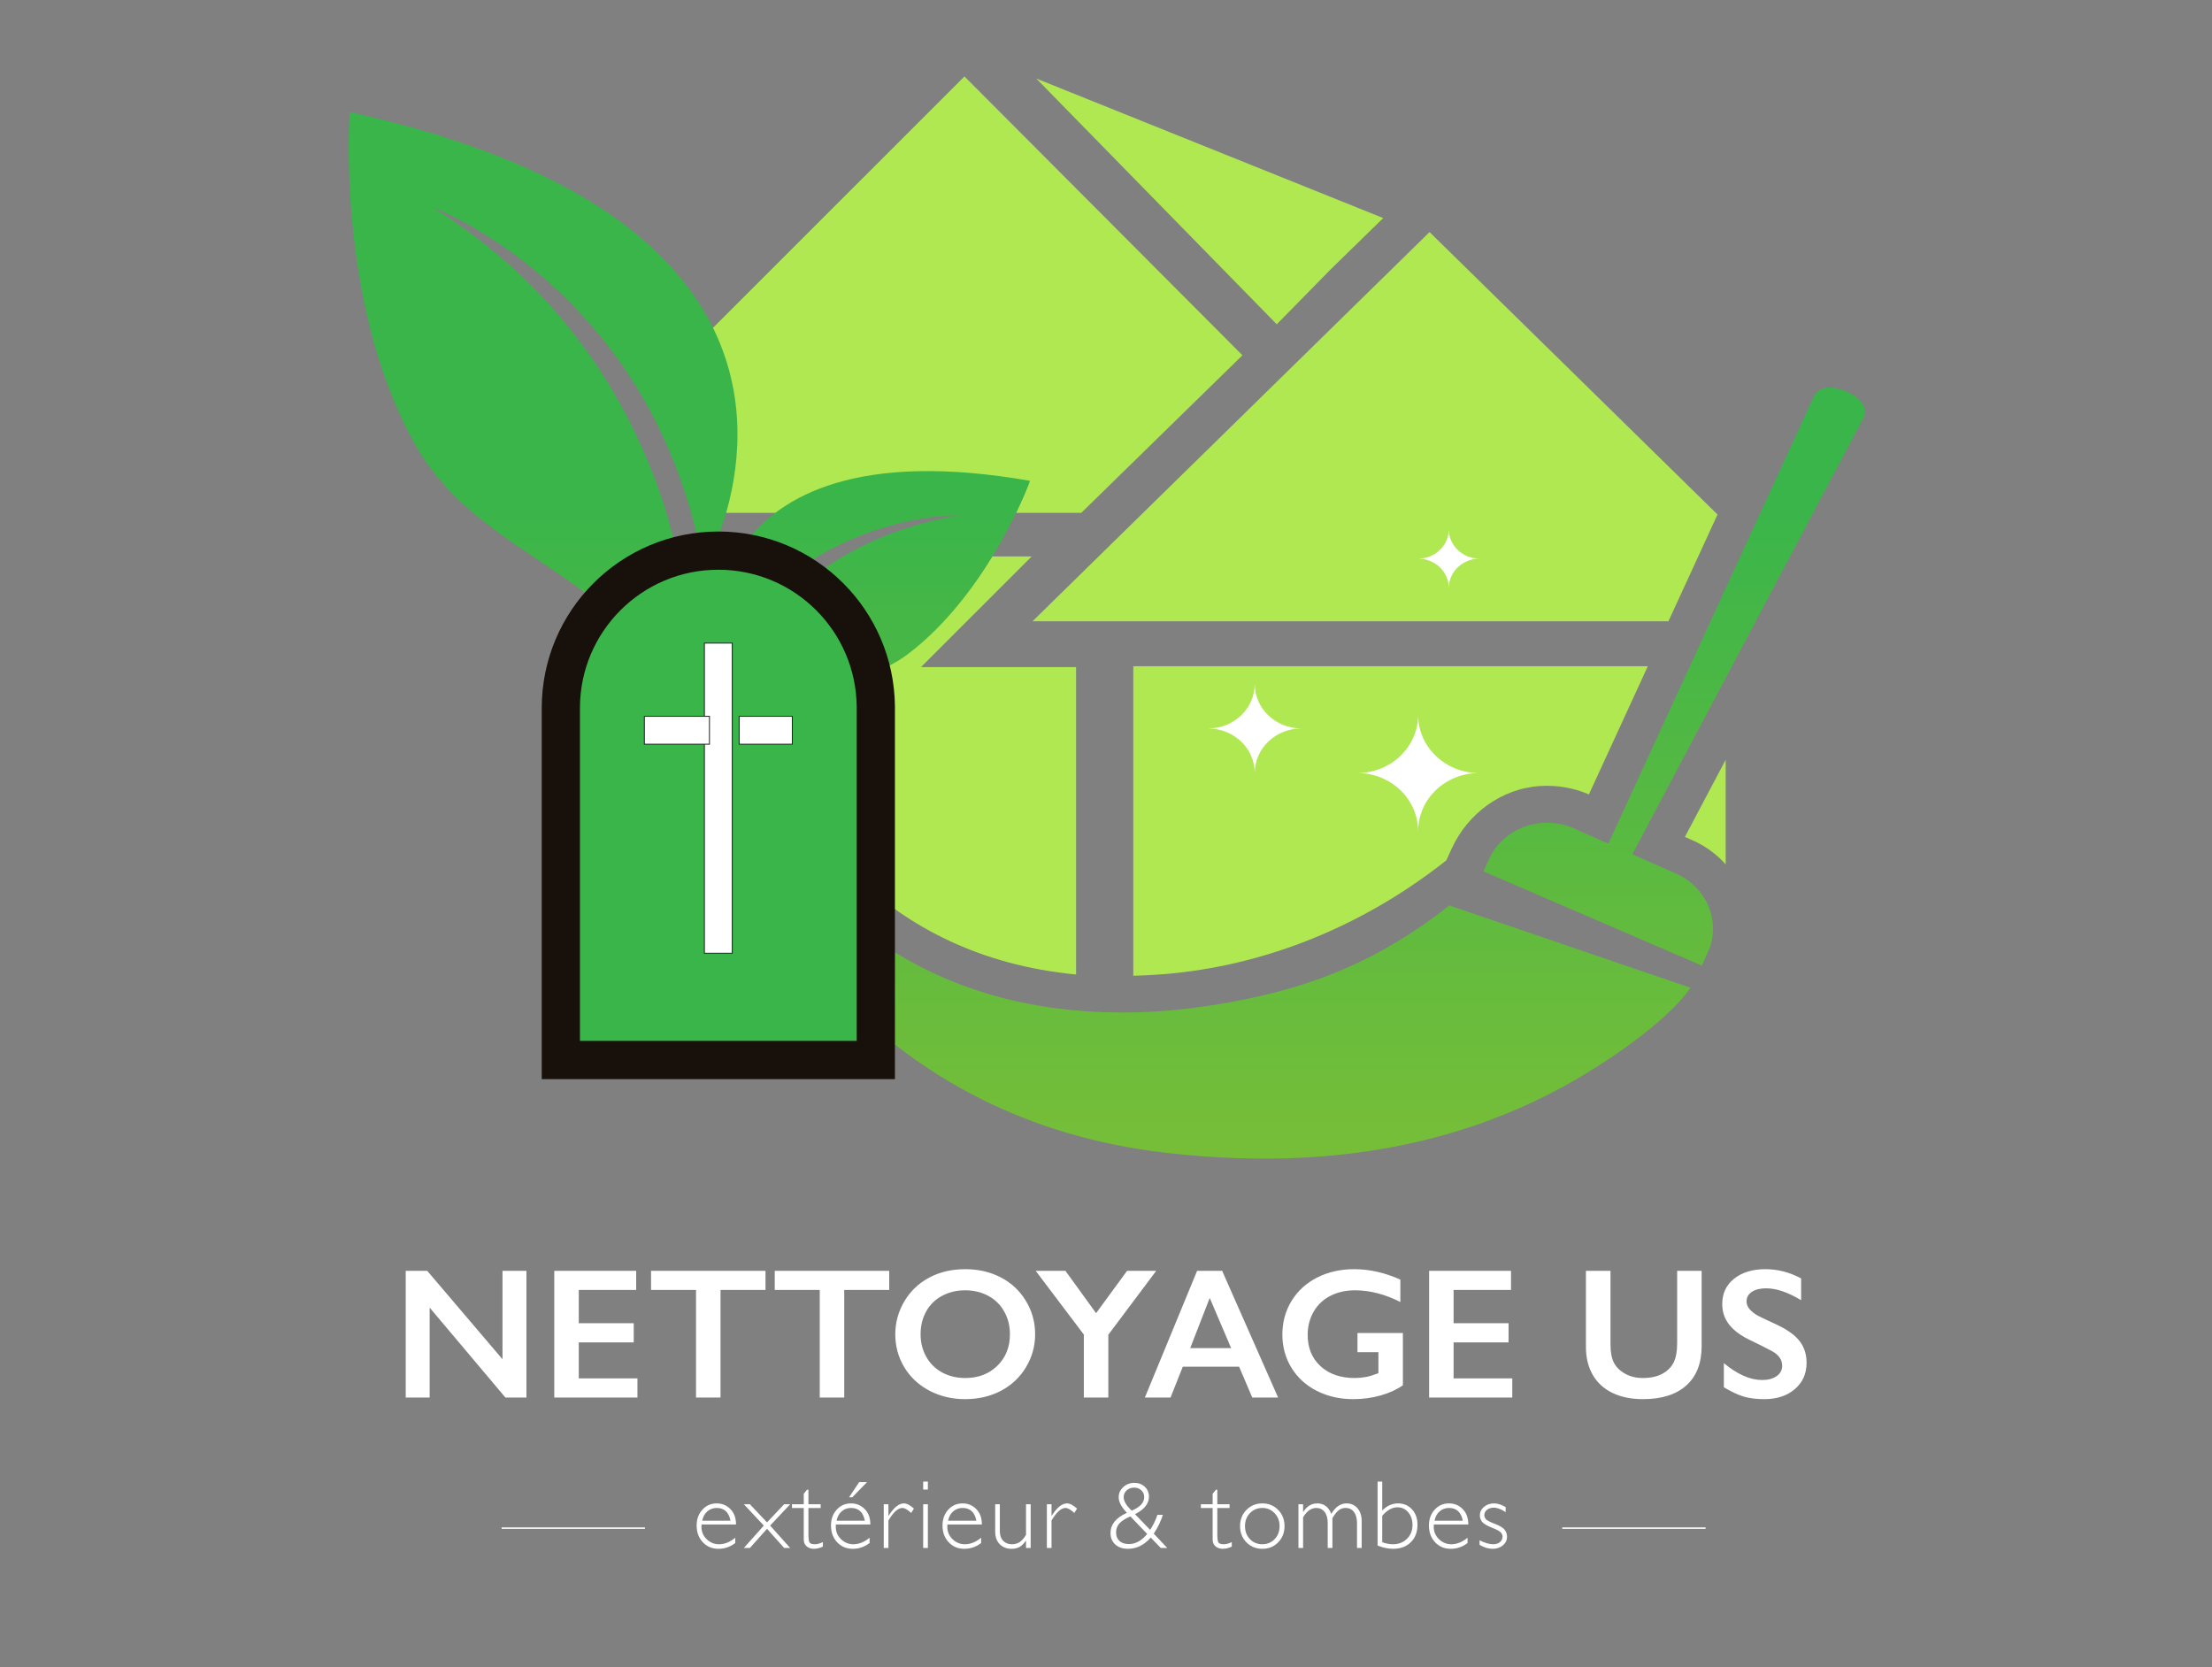 <svg width="463" height="349" viewBox="0 0 463 349" fill="none" xmlns="http://www.w3.org/2000/svg">
<rect x="0" y="0" width="463" height="349" fill="#808080" stroke="none"/>
<path d="M89.422 265.992L105.179 284.501V265.992H110.19V292.512H105.786L89.935 273.699V292.512H84.923V265.992H89.422ZM133.16 265.992V269.997H121.144V276.964H132.648V280.97H121.144V288.506H133.426V292.512H116.018V265.992H133.16ZM160.23 265.992V269.997H150.815V292.512H145.689V269.997H136.273V265.992H160.23ZM186.124 265.992V269.997H176.708V292.512H171.582V269.997H162.167V265.992H186.124ZM202.051 265.65C204.797 265.65 207.265 266.22 209.454 267.359C211.656 268.485 213.409 270.118 214.713 272.256C216.016 274.383 216.668 276.718 216.668 279.261C216.668 281.742 216.029 284.045 214.75 286.171C213.485 288.285 211.738 289.93 209.511 291.107C207.296 292.271 204.797 292.853 202.013 292.853C199.266 292.853 196.767 292.259 194.514 291.069C192.274 289.879 190.528 288.247 189.275 286.171C188.022 284.083 187.395 281.78 187.395 279.261C187.395 276.831 188.022 274.547 189.275 272.408C190.528 270.27 192.255 268.612 194.457 267.435C196.659 266.245 199.19 265.65 202.051 265.65ZM192.692 279.261C192.692 281.02 193.09 282.602 193.888 284.007C194.685 285.412 195.792 286.5 197.21 287.272C198.64 288.044 200.254 288.43 202.051 288.43C204.772 288.43 207.005 287.576 208.752 285.868C210.511 284.159 211.39 281.957 211.39 279.261C211.39 277.502 210.992 275.92 210.194 274.516C209.41 273.098 208.296 272.003 206.853 271.231C205.423 270.459 203.81 270.073 202.013 270.073C200.216 270.073 198.596 270.466 197.153 271.25C195.723 272.022 194.622 273.111 193.85 274.516C193.078 275.908 192.692 277.49 192.692 279.261ZM223.008 265.992L229.425 274.857L235.917 265.992H242.011L231.987 279.375V292.512H226.862V279.337L216.782 265.992H223.008ZM255.811 265.992L267.524 292.512H262.114L259.361 286.057H247.573L245.01 292.512H239.638L250.572 265.992H255.811ZM249.129 282.166H257.691L253.211 271.668L249.129 282.166ZM283.394 265.65C286.659 265.65 289.899 266.378 293.114 267.833V272.522C289.899 270.89 286.735 270.073 283.622 270.073C281.686 270.073 279.965 270.459 278.459 271.231C276.953 272.003 275.782 273.117 274.947 274.572C274.124 276.015 273.713 277.629 273.713 279.413C273.713 282.122 274.611 284.305 276.408 285.962C278.218 287.608 280.597 288.43 283.546 288.43C284.356 288.43 285.128 288.361 285.862 288.221C286.609 288.082 287.495 287.817 288.52 287.424V283.02H284.135V279.015H293.645V289.949C292.342 290.86 290.772 291.575 288.937 292.094C287.115 292.6 285.217 292.853 283.242 292.853C280.445 292.853 277.908 292.278 275.63 291.126C273.365 289.974 271.593 288.361 270.315 286.285C269.049 284.21 268.416 281.894 268.416 279.337C268.416 276.743 269.055 274.395 270.334 272.294C271.625 270.194 273.415 268.561 275.706 267.397C278.009 266.232 280.572 265.65 283.394 265.65ZM316.273 265.992V269.997H304.257V276.964H315.761V280.97H304.257V288.506H316.539V292.512H299.131V265.992H316.273ZM337.098 265.992V281.425C337.098 283.007 337.332 284.267 337.8 285.203C338.281 286.14 339.06 286.912 340.135 287.519C341.211 288.127 342.464 288.43 343.894 288.43C345.463 288.43 346.792 288.146 347.881 287.576C348.982 286.994 349.785 286.209 350.291 285.222C350.798 284.222 351.051 282.843 351.051 281.084V265.992H356.176V281.748C356.176 285.317 355.107 288.063 352.968 289.987C350.829 291.898 347.805 292.853 343.894 292.853C341.439 292.853 339.306 292.417 337.497 291.544C335.7 290.67 334.327 289.411 333.377 287.766C332.428 286.108 331.954 284.165 331.954 281.938V265.992H337.098ZM369.541 265.65C372.122 265.65 374.609 266.296 377.001 267.587V272.143C374.255 270.485 371.819 269.656 369.692 269.656C368.402 269.656 367.389 269.909 366.655 270.415C365.934 270.909 365.573 271.573 365.573 272.408C365.573 273.408 366.25 274.332 367.604 275.18C367.984 275.433 369.446 276.142 371.989 277.306C374.166 278.331 375.735 279.47 376.697 280.723C377.659 281.976 378.14 283.482 378.14 285.241C378.14 287.519 377.317 289.36 375.672 290.765C374.04 292.157 371.92 292.853 369.313 292.853C367.617 292.853 366.155 292.67 364.928 292.303C363.713 291.923 362.346 291.278 360.827 290.367V285.317C363.662 287.671 366.332 288.848 368.838 288.848C370.091 288.848 371.104 288.576 371.876 288.032C372.648 287.487 373.034 286.766 373.034 285.868C373.034 284.64 372.363 283.64 371.021 282.868C369.908 282.261 368.471 281.533 366.712 280.685C364.624 279.736 363.061 278.629 362.023 277.363C360.998 276.097 360.486 274.629 360.486 272.959C360.486 270.732 361.314 268.96 362.972 267.644C364.63 266.315 366.82 265.65 369.541 265.65Z" fill="white"/>
<path d="M156.078 148.181C165.38 171.75 184.963 200.127 225.24 203.972V139.628H192.779L215.952 116.461H207.665C203.467 123.383 197.449 131.039 189.839 136.832C183.991 141.288 177.211 142.323 170.699 143.316C166.92 143.893 163.268 144.569 159.903 145.778C158.447 146.301 157.158 147.136 156.078 148.181Z" fill="#B0E851"/>
<path d="M260.057 74.362L201.877 16L149 68.859C156.193 83.349 154.622 97.668 151.917 107.346H162.624C172.187 100.394 188.306 96.281 215.419 101.018C215.419 101.018 214.505 103.523 212.678 107.346H226.325L260.057 74.362Z" fill="#B0E851"/>
<path d="M289.525 45.644L216.898 16.434L267.242 67.877L278.403 56.503L289.525 45.644Z" fill="#B0E851"/>
<path d="M352.672 175.171L354.032 175.777C356.894 176.988 359.286 178.782 361.209 180.912V159.023L352.672 175.171Z" fill="#B0E851"/>
<path d="M302.554 180.214L302.742 180.057L303.915 177.5C307.222 170.324 314.258 165.008 322.443 164.515C325.915 164.313 329.269 164.874 332.435 166.219L332.576 166.287L344.913 139.441H237.211V204.233C239.861 204.166 242.676 204.009 245.584 203.718C266.552 201.61 286.277 193.065 302.531 180.236L302.554 180.214Z" fill="#B0E851"/>
<path d="M359.5 107.692L299.223 48.574L216.125 130.03H349.228L359.5 107.692Z" fill="#B0E851"/>
<path d="M309.565 161.803C302.529 161.803 296.829 156.353 296.829 149.625C296.829 156.353 291.13 161.803 284.094 161.803C291.13 161.803 296.829 167.253 296.829 173.981C296.829 167.253 302.529 161.803 309.565 161.803Z" fill="white"/>
<path d="M272.389 152.474C266.994 152.474 262.632 148.303 262.632 143.145C262.632 148.303 258.269 152.474 252.875 152.474C258.269 152.474 262.632 156.646 262.632 161.804C262.632 156.646 266.994 152.474 272.389 152.474Z" fill="white"/>
<path d="M309.681 116.926C306.139 116.926 303.255 114.168 303.255 110.781C303.255 114.168 300.37 116.926 296.828 116.926C300.37 116.926 303.255 119.685 303.255 123.071C303.255 119.685 306.139 116.926 309.681 116.926Z" fill="white"/>
<path fill-rule="evenodd" clip-rule="evenodd" d="M243.954 241.278C185.668 234.581 153.722 191.066 143.679 146.742C143.534 146.263 143.392 145.785 143.253 145.307C143.253 145.307 143.258 145.296 143.259 145.284C143.26 145.276 143.258 145.268 143.25 145.265C139.964 137.64 132.996 132.264 126.976 127.619L126.974 127.618C125.937 126.818 124.929 126.04 123.973 125.277C120.286 122.324 116.373 119.707 112.463 117.093L112.461 117.092C111.388 116.375 110.317 115.658 109.25 114.934C100.68 109.102 92.372 102.871 86.776 92.838C70.231 63.236 73.209 23.465 73.209 23.465C103.082 30.038 122.438 39.639 134.708 50.268C136.581 51.875 138.284 53.523 139.825 55.188C167.374 84.522 147.31 119.025 147.31 119.025C145.576 109.016 142.782 100.225 139.293 92.525C139.072 92.008 138.841 91.506 138.611 91.004L138.556 90.885C136.07 85.582 133.256 80.78 130.278 76.503C128.144 73.423 125.926 70.583 123.664 68.001C107.805 49.759 90.415 43.317 90.415 43.317C103.723 51.605 113.911 61.447 121.682 71.945C124.209 75.286 126.45 78.724 128.478 82.203C131.914 88.052 134.694 93.998 136.942 99.898C137.577 101.518 138.15 103.136 138.666 104.729C141.767 113.948 144.619 129.595 146.352 139.103C147.153 143.499 147.715 146.582 147.952 147.112C148.011 147.003 148.068 146.894 148.126 146.786C148.219 146.608 148.313 146.431 148.412 146.252C148.4 146.226 148.415 146.19 148.443 146.18C156.66 131.15 172.313 112.583 200.651 107.879C198.818 107.844 169.103 107.728 149.082 137.537C149.082 137.537 143.859 88.105 215.595 100.64C215.595 100.64 207.109 123.913 190.127 136.841C184.279 141.298 177.499 142.332 170.987 143.325C167.208 143.902 163.556 144.578 160.191 145.787C154.08 147.982 150.914 155.675 153.795 161.274L153.791 161.333C166.563 186.611 190.992 212.811 237.317 211.898C242.055 211.808 247.473 211.36 253.172 210.485C272.873 207.502 287.978 201.649 303.364 189.516L353.826 206.736C351.771 210.017 344.996 216.622 332.869 224.143C301.746 243.453 268.488 244.104 243.954 241.278ZM353.826 206.736L353.837 206.717V206.74L353.826 206.736ZM386.38 81.914C383.307 80.614 380.352 80.793 379.414 83.552L336.644 176.584L329.176 173.283C322.491 170.457 314.658 173.372 311.702 179.764L310.506 182.388L356.218 202.102L357.415 199.478C360.37 193.086 357.321 185.595 350.636 182.769L341.675 178.808L389.804 87.925C391.305 85.413 389.452 83.193 386.38 81.914Z" fill="url(#paint0_linear_91_342)"/>
<path d="M173.67 124.901C179.562 130.793 183.226 138.899 183.32 147.865V148.216V221.87H117.391V148.216C117.391 130.004 132.147 115.249 150.353 115.249C159.459 115.249 167.7 118.931 173.67 124.901Z" fill="#39B54A" stroke="#18110B" stroke-width="8"/>
<path d="M147.437 134.607H153.275V199.518H147.437V134.607Z" fill="white" stroke="#1C2124" stroke-width="0.186"/>
<path d="M134.874 149.93H148.499V155.768H134.874V149.93Z" fill="white" stroke="#1C2124" stroke-width="0.186"/>
<path d="M154.71 149.93H165.841V155.768H154.71V149.93Z" fill="white" stroke="#1C2124" stroke-width="0.186"/>
<path d="M154.059 319.088H146.85C146.83 319.247 146.82 319.406 146.82 319.565C146.82 320.586 147.184 321.451 147.913 322.16C148.643 322.87 149.504 323.224 150.499 323.224C151.659 323.224 152.793 322.77 153.9 321.862V322.966C152.852 323.775 151.679 324.179 150.38 324.179C149.06 324.179 147.97 323.722 147.108 322.807C146.246 321.892 145.815 320.729 145.815 319.317C145.815 317.977 146.213 316.87 147.009 315.995C147.804 315.114 148.805 314.673 150.012 314.673C151.145 314.673 152.103 315.071 152.885 315.866C153.668 316.655 154.059 317.729 154.059 319.088ZM146.979 318.302H152.905C152.56 316.519 151.596 315.627 150.012 315.627C149.263 315.627 148.613 315.863 148.063 316.333C147.519 316.797 147.158 317.454 146.979 318.302ZM160.551 319.993L156.961 324H155.699L159.875 319.317L155.699 314.852H156.961L160.551 318.64L164.131 314.852H165.394L161.197 319.317L165.394 324H164.131L160.551 319.993ZM169.211 311.819V314.852H171.777V315.647H169.211V321.087C169.211 321.962 169.281 322.538 169.42 322.817C169.566 323.088 169.95 323.224 170.573 323.224C171.051 323.224 171.608 323.075 172.244 322.777V323.712C171.601 324.023 170.971 324.179 170.355 324.179C169.751 324.179 169.248 324.007 168.843 323.662C168.439 323.317 168.237 322.84 168.237 322.23V315.647H165.771V314.852H168.237V312.674L168.903 311.819H169.211ZM182.177 319.088H174.968C174.948 319.247 174.938 319.406 174.938 319.565C174.938 320.586 175.303 321.451 176.032 322.16C176.761 322.87 177.623 323.224 178.617 323.224C179.777 323.224 180.911 322.77 182.018 321.862V322.966C180.97 323.775 179.797 324.179 178.498 324.179C177.179 324.179 176.088 323.722 175.226 322.807C174.365 321.892 173.934 320.729 173.934 319.317C173.934 317.977 174.331 316.87 175.127 315.995C175.922 315.114 176.923 314.673 178.13 314.673C179.263 314.673 180.221 315.071 181.004 315.866C181.786 316.655 182.177 317.729 182.177 319.088ZM175.097 318.302H181.023C180.679 316.519 179.714 315.627 178.13 315.627C177.381 315.627 176.731 315.863 176.181 316.333C175.637 316.797 175.276 317.454 175.097 318.302ZM181.491 310.218L178.398 313.39H177.722L179.84 310.218H181.491ZM191.294 315.757L190.728 316.672C189.965 315.975 189.352 315.627 188.888 315.627C187.973 315.627 186.995 316.502 185.955 318.253V324H184.98V314.852H185.955V317.258H185.995C187.088 315.535 188.156 314.673 189.196 314.673C189.793 314.673 190.492 315.034 191.294 315.757ZM194.217 310.109V311.779H193.233V310.109H194.217ZM194.217 314.852V324H193.233V314.852H194.217ZM205.522 319.088H198.313C198.293 319.247 198.283 319.406 198.283 319.565C198.283 320.586 198.648 321.451 199.377 322.16C200.106 322.87 200.968 323.224 201.962 323.224C203.123 323.224 204.256 322.77 205.363 321.862V322.966C204.316 323.775 203.142 324.179 201.843 324.179C200.524 324.179 199.433 323.722 198.572 322.807C197.71 321.892 197.279 320.729 197.279 319.317C197.279 317.977 197.677 316.87 198.472 315.995C199.268 315.114 200.269 314.673 201.475 314.673C202.609 314.673 203.567 315.071 204.349 315.866C205.131 316.655 205.522 317.729 205.522 319.088ZM198.442 318.302H204.369C204.024 316.519 203.06 315.627 201.475 315.627C200.726 315.627 200.076 315.863 199.526 316.333C198.983 316.797 198.621 317.454 198.442 318.302ZM214.759 324V322.489H214.719C214.295 323.098 213.858 323.533 213.407 323.791C212.963 324.05 212.396 324.179 211.706 324.179C210.725 324.179 209.913 323.861 209.27 323.224C208.627 322.588 208.306 321.686 208.306 320.52V314.852H209.28V320.5C209.28 321.348 209.512 322.015 209.976 322.499C210.44 322.982 211.043 323.224 211.786 323.224C212.422 323.224 212.963 323.079 213.407 322.787C213.858 322.495 214.308 321.991 214.759 321.275V314.852H215.734V324H214.759ZM225.438 315.757L224.871 316.672C224.109 315.975 223.495 315.627 223.031 315.627C222.117 315.627 221.139 316.502 220.098 318.253V324H219.124V314.852H220.098V317.258H220.138C221.232 315.535 222.299 314.673 223.34 314.673C223.936 314.673 224.636 315.034 225.438 315.757ZM242.261 317.079H243.404C242.973 318.432 242.337 319.741 241.495 321.007L244.319 324H242.957L240.859 321.822C239.5 323.393 237.906 324.179 236.076 324.179C234.989 324.179 234.11 323.877 233.441 323.274C232.778 322.664 232.446 321.869 232.446 320.888C232.446 319.065 233.593 317.653 235.887 316.652C234.734 315.452 234.157 314.371 234.157 313.41C234.157 312.561 234.475 311.846 235.111 311.262C235.748 310.672 236.53 310.377 237.458 310.377C238.333 310.377 239.056 310.652 239.626 311.203C240.203 311.746 240.491 312.429 240.491 313.251C240.491 314.723 239.52 315.949 237.577 316.93L240.739 320.211C241.369 319.27 241.876 318.226 242.261 317.079ZM236.891 316.184C238.628 315.462 239.497 314.517 239.497 313.35C239.497 312.787 239.298 312.316 238.9 311.938C238.502 311.56 238.002 311.372 237.398 311.372C236.775 311.372 236.252 311.564 235.827 311.948C235.41 312.326 235.201 312.794 235.201 313.35C235.201 314.212 235.764 315.157 236.891 316.184ZM240.123 321.067L236.603 317.397C235.569 317.842 234.81 318.322 234.326 318.839C233.849 319.356 233.61 319.989 233.61 320.738C233.61 321.507 233.845 322.107 234.316 322.538C234.793 322.969 235.453 323.185 236.295 323.185C237.687 323.185 238.963 322.479 240.123 321.067ZM254.798 311.819V314.852H257.364V315.647H254.798V321.087C254.798 321.962 254.868 322.538 255.007 322.817C255.153 323.088 255.537 323.224 256.16 323.224C256.638 323.224 257.195 323.075 257.831 322.777V323.712C257.188 324.023 256.558 324.179 255.942 324.179C255.338 324.179 254.835 324.007 254.43 323.662C254.026 323.317 253.824 322.84 253.824 322.23V315.647H251.358V314.852H253.824V312.674L254.49 311.819H254.798ZM264.224 314.673C265.55 314.673 266.654 315.127 267.535 316.035C268.424 316.943 268.868 318.077 268.868 319.436C268.868 320.788 268.424 321.918 267.535 322.827C266.654 323.728 265.55 324.179 264.224 324.179C262.898 324.179 261.788 323.728 260.893 322.827C260.005 321.918 259.56 320.788 259.56 319.436C259.56 318.077 260.005 316.943 260.893 316.035C261.788 315.127 262.898 314.673 264.224 314.673ZM264.224 323.224C265.252 323.224 266.11 322.866 266.799 322.15C267.489 321.428 267.834 320.523 267.834 319.436C267.834 318.355 267.486 317.45 266.789 316.721C266.1 315.992 265.245 315.627 264.224 315.627C263.19 315.627 262.325 315.989 261.629 316.711C260.939 317.434 260.595 318.342 260.595 319.436C260.595 320.523 260.939 321.428 261.629 322.15C262.325 322.866 263.19 323.224 264.224 323.224ZM272.755 314.852V316.463H272.795C273.537 315.269 274.508 314.673 275.708 314.673C277.107 314.673 278.091 315.405 278.661 316.87C279.523 315.405 280.584 314.673 281.843 314.673C282.791 314.673 283.557 315.011 284.14 315.687C284.724 316.363 285.015 317.262 285.015 318.382V324H284.041V318.809C284.041 317.822 283.832 317.046 283.414 316.483C282.997 315.912 282.41 315.627 281.654 315.627C281.091 315.627 280.6 315.796 280.183 316.135C279.765 316.473 279.334 317.016 278.89 317.765V324H277.906V318.79C277.906 317.775 277.687 316.996 277.249 316.453C276.818 315.903 276.238 315.627 275.509 315.627C274.449 315.627 273.53 316.28 272.755 317.586V324H271.78V314.852H272.755ZM288.346 323.493V310.109H289.32V316.164C290.295 315.17 291.395 314.673 292.621 314.673C293.815 314.673 294.793 315.09 295.555 315.926C296.317 316.754 296.698 317.825 296.698 319.138C296.698 320.662 296.231 321.885 295.296 322.807C294.368 323.722 293.132 324.179 291.587 324.179C290.573 324.179 289.493 323.95 288.346 323.493ZM289.32 317.258V322.797C290.076 323.082 290.825 323.224 291.567 323.224C292.747 323.224 293.722 322.847 294.491 322.091C295.266 321.328 295.654 320.364 295.654 319.197C295.654 318.117 295.356 317.228 294.759 316.532C294.163 315.836 293.41 315.488 292.502 315.488C291.415 315.488 290.354 316.078 289.32 317.258ZM307.337 319.088H300.128C300.108 319.247 300.098 319.406 300.098 319.565C300.098 320.586 300.463 321.451 301.192 322.16C301.921 322.87 302.783 323.224 303.777 323.224C304.938 323.224 306.071 322.77 307.178 321.862V322.966C306.131 323.775 304.957 324.179 303.658 324.179C302.339 324.179 301.248 323.722 300.387 322.807C299.525 321.892 299.094 320.729 299.094 319.317C299.094 317.977 299.492 316.87 300.287 315.995C301.083 315.114 302.084 314.673 303.29 314.673C304.424 314.673 305.382 315.071 306.164 315.866C306.946 316.655 307.337 317.729 307.337 319.088ZM300.257 318.302H306.184C305.839 316.519 304.875 315.627 303.29 315.627C302.541 315.627 301.891 315.863 301.341 316.333C300.798 316.797 300.436 317.454 300.257 318.302ZM315.152 315.448V316.502C314.224 315.879 313.389 315.568 312.646 315.568C312.096 315.568 311.632 315.717 311.254 316.015C310.876 316.314 310.688 316.681 310.688 317.119C310.688 317.431 310.8 317.719 311.026 317.984C311.258 318.243 311.891 318.571 312.925 318.969C313.966 319.366 314.645 319.781 314.963 320.211C315.281 320.642 315.441 321.123 315.441 321.653C315.441 322.363 315.152 322.963 314.575 323.453C313.999 323.937 313.286 324.179 312.438 324.179C311.516 324.179 310.601 323.901 309.693 323.344V322.389C310.774 322.946 311.732 323.224 312.567 323.224C313.13 323.224 313.591 323.075 313.949 322.777C314.314 322.479 314.496 322.097 314.496 321.633C314.496 321.315 314.377 321.024 314.138 320.758C313.906 320.487 313.27 320.145 312.229 319.734C311.195 319.323 310.522 318.919 310.21 318.521C309.905 318.117 309.753 317.669 309.753 317.179C309.753 316.483 310.038 315.893 310.608 315.409C311.185 314.918 311.884 314.673 312.706 314.673C313.455 314.673 314.271 314.931 315.152 315.448Z" fill="white"/>
<line x1="105" y1="319.85" x2="135" y2="319.85" stroke="white" stroke-width="0.3"/>
<line x1="327" y1="319.85" x2="357" y2="319.85" stroke="white" stroke-width="0.3"/>
<defs>
<linearGradient id="paint0_linear_91_342" x1="126.06" y1="103.641" x2="126.06" y2="242.51" gradientUnits="userSpaceOnUse">
<stop stop-color="#39B54A"/>
<stop offset="1" stop-color="#77BE38"/>
</linearGradient>
</defs>
</svg>
